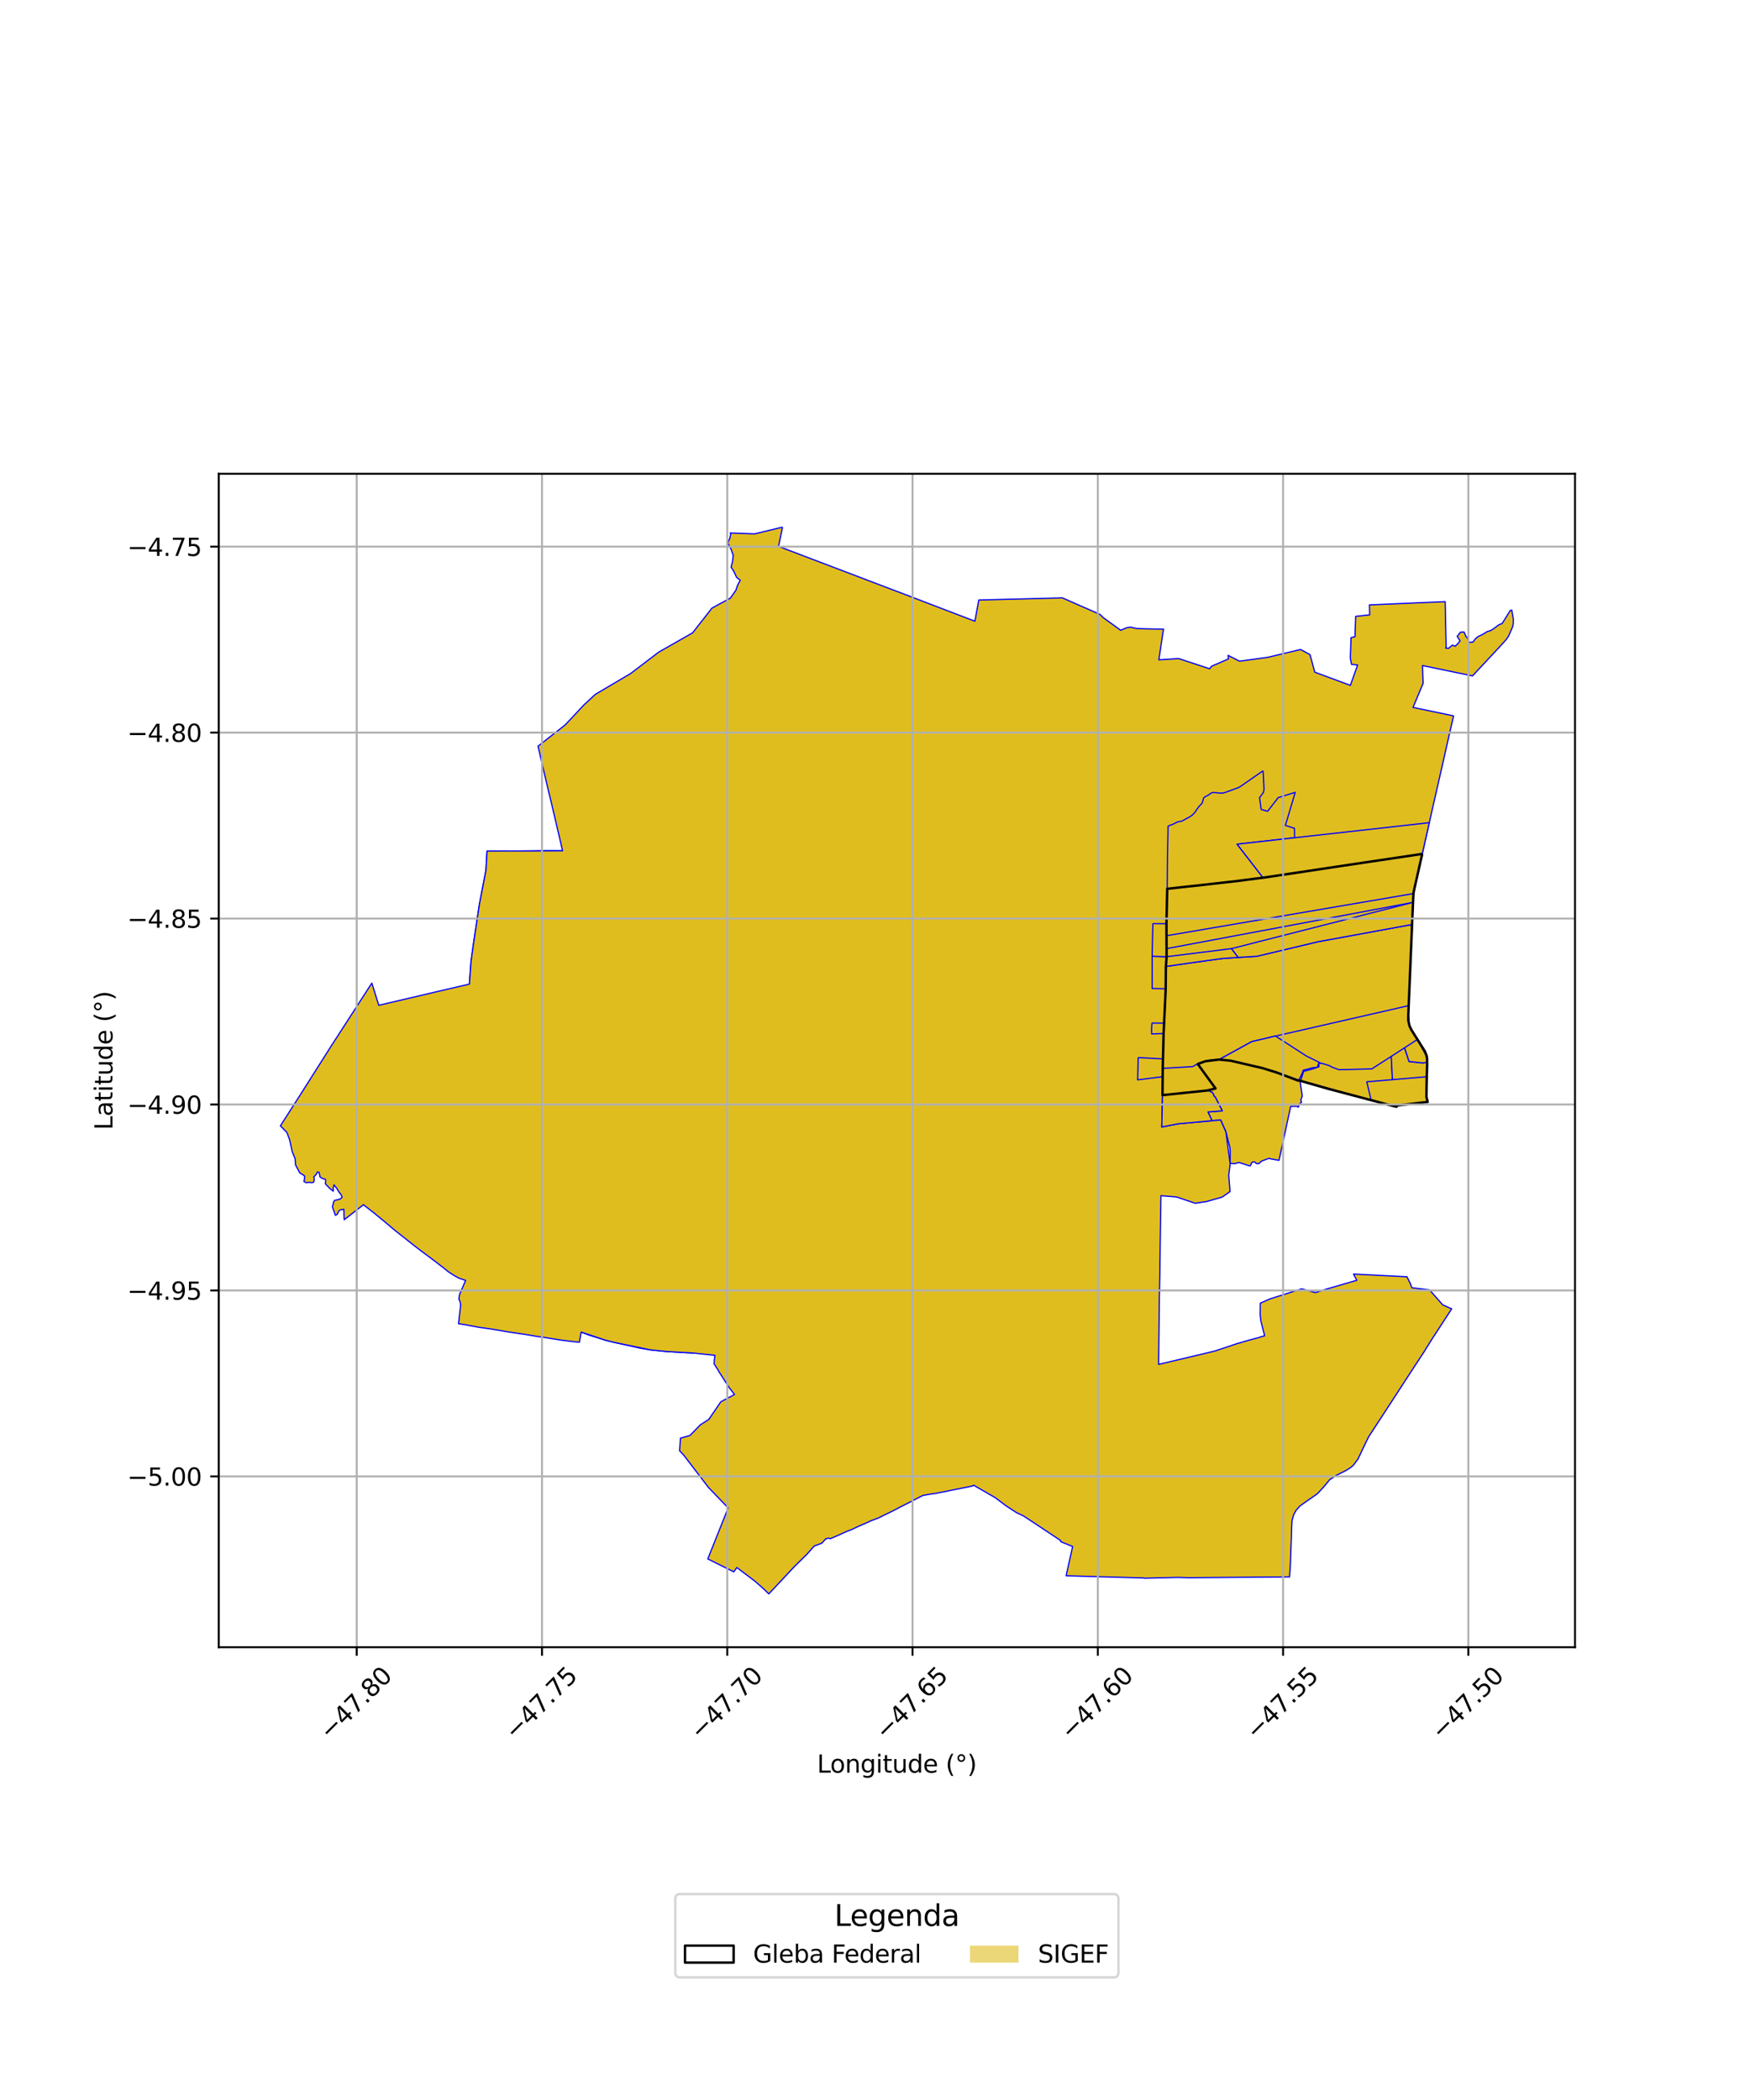 <?xml version="1.0" encoding="utf-8" standalone="no"?>
<!DOCTYPE svg PUBLIC "-//W3C//DTD SVG 1.1//EN"
  "http://www.w3.org/Graphics/SVG/1.1/DTD/svg11.dtd">
<svg xmlns:xlink="http://www.w3.org/1999/xlink" width="720pt" height="864pt" viewBox="0 0 720 864" xmlns="http://www.w3.org/2000/svg" version="1.1">
 <defs>
  <style type="text/css">*{stroke-linejoin: round; stroke-linecap: butt}</style>
 </defs>
 <g id="figure_1">
  <g id="patch_1">
   <path d="M 0 864 
L 720 864 
L 720 0 
L 0 0 
z
" style="fill: #ffffff"/>
  </g>
  <g id="axes_1">
   <g id="patch_2">
    <path d="M 90 677.713 
L 648 677.713 
L 648 194.927 
L 90 194.927 
z
" style="fill: #ffffff"/>
   </g>
   <g id="PatchCollection_1">
    <path d="M 579.587 413.74 
L 579.564 414.782 
L 579.482 417.255 
L 579.768 420.461 
L 579.892 421.781 
L 580.107 422.18 
L 580.615 423.119 
L 581.624 424.948 
L 582.674 426.83 
L 583.203 427.636 
L 564.421 439.776 
L 550.899 440.128 
L 547.899 438.987 
L 547.091 438.502 
L 543.988 437.507 
L 537.475 434.477 
L 524.789 426.276 
L 579.587 413.74 
" clip-path="url(#p5127fd3754)" style="fill: #e0bd1f; stroke: #0000ff; stroke-width: 0.5"/>
    <path d="M 474.032 406.914 
L 479.595 407.044 
L 479.019 420.968 
L 473.945 420.903 
L 474.032 406.914 
" clip-path="url(#p5127fd3754)" style="fill: #e0bd1f; stroke: #0000ff; stroke-width: 0.5"/>
    <path d="M 581.368 371.264 
L 520.246 386.835 
L 506.674 390.291 
L 479.972 393.618 
L 480.094 390.27 
L 581.368 371.264 
" clip-path="url(#p5127fd3754)" style="fill: #e0bd1f; stroke: #0000ff; stroke-width: 0.5"/>
    <path d="M 582.382 363.672 
L 581.557 367.641 
L 479.84 385.01 
L 479.837 380.041 
L 582.382 363.672 
" clip-path="url(#p5127fd3754)" style="fill: #e0bd1f; stroke: #0000ff; stroke-width: 0.5"/>
    <path d="M 501.573 435.933 
L 506.35 436.411 
L 519.46 439.46 
L 525.003 441.193 
L 526.02 441.545 
L 533.971 444.559 
L 534.879 444.65 
L 535.775 450.962 
L 535.179 452.649 
L 535.497 453.431 
L 534.771 454.13 
L 534.474 454.603 
L 534.199 455.531 
L 533.512 455.196 
L 531.521 455.196 
L 531.019 455.224 
L 526.222 477.402 
L 522.678 476.765 
L 522.095 476.57 
L 519.012 477.726 
L 517.977 478.738 
L 516.961 478.746 
L 516.224 478.102 
L 515.713 478.002 
L 514.942 478.375 
L 514.684 479.154 
L 514.382 479.615 
L 514.161 479.71 
L 510.602 478.547 
L 509.842 478.336 
L 509.519 478.325 
L 508 478.778 
L 506.104 478.66 
L 506.134 473.273 
L 506.015 472.067 
L 504.342 465.609 
L 502.211 460.814 
L 499.331 461.029 
L 499.119 461.048 
L 498.667 461.082 
L 497.004 457.503 
L 502.89 457.045 
L 500.379 452.133 
L 499.998 451.35 
L 499.459 450.97 
L 499.308 450.344 
L 498.657 449.356 
L 496.684 448.635 
L 478.276 450.53 
L 478.351 442.983 
L 478.391 439.548 
L 490.707 438.834 
L 492.118 438.031 
L 495.916 436.625 
L 497.839 436.147 
L 499.769 435.951 
L 501.573 435.933 
" clip-path="url(#p5127fd3754)" style="fill: #e0bd1f; stroke: #0000ff; stroke-width: 0.5"/>
    <path d="M 225.621 349.985 
L 231.453 350.042 
L 239.227 350.126 
L 242.226 350.151 
L 249.006 350.22 
L 255.106 350.282 
L 261.99 350.351 
L 268.633 350.48 
L 275.15 350.716 
L 281.62 350.826 
L 302.339 350.956 
L 311.422 351.085 
L 324.661 351.05 
L 330.547 351.025 
L 336.441 351.002 
L 342.295 350.989 
L 348.258 350.952 
L 354.171 350.964 
L 360.073 350.987 
L 366.019 351.007 
L 371.817 351.033 
L 378.417 351.158 
L 384.377 351.282 
L 384.556 351.265 
L 389.31 351.32 
L 394.381 351.384 
L 405.105 351.49 
L 407.478 351.511 
L 412.927 351.591 
L 414.412 351.626 
L 424.454 351.743 
L 434.582 351.915 
L 434.918 351.903 
L 437.183 351.944 
L 439.368 351.976 
L 439.648 352.05 
L 439.724 351.844 
L 446.796 351.951 
L 454.326 352.031 
L 461.689 352.171 
L 464.033 352.566 
L 464.149 352.687 
L 464.72 352.293 
L 468.074 352.38 
L 468.061 352.281 
L 480.326 352.499 
L 480.26 359.51 
L 480.227 365.674 
L 480.212 366.429 
L 479.837 380.041 
L 479.84 385.01 
L 480.094 390.27 
L 479.972 393.618 
L 479.676 397.627 
L 479.594 406.816 
L 479.595 407.044 
L 479.019 420.968 
L 478.395 435.655 
L 478.391 439.548 
L 478.351 442.983 
L 478.276 450.53 
L 478.264 451.653 
L 477.985 463.659 
L 477.971 464.034 
L 477.817 470.38 
L 477.816 470.544 
L 476.953 470.321 
L 476.793 468.359 
L 456.757 472.405 
L 456.188 478.172 
L 454.486 477.43 
L 452.614 477.44 
L 452.441 475.902 
L 450.977 476.462 
L 447.042 476.516 
L 442.503 477.514 
L 440.332 477.992 
L 441.079 479.982 
L 440.456 481.457 
L 436.232 483.47 
L 435.603 485.843 
L 434.84 488.646 
L 436.493 492.594 
L 433.262 492.524 
L 429.491 492.432 
L 424.661 492.318 
L 422.251 492.265 
L 415.824 492.133 
L 410.417 492.025 
L 401.581 505.536 
L 394.465 503.843 
L 387.983 502.555 
L 380.899 502.48 
L 379.47 500.571 
L 378.608 501.031 
L 377.445 501.084 
L 377.13 500.882 
L 376.521 499.592 
L 375.741 498.945 
L 373.972 498.054 
L 373.743 496.835 
L 366.388 496.859 
L 364.985 496.861 
L 364.941 486.002 
L 357.315 485.971 
L 356.864 477.848 
L 352.677 478.185 
L 341.815 478.699 
L 330.873 479.351 
L 319.834 480.146 
L 313.555 480.548 
L 309.319 480.9 
L 303.025 481.362 
L 298.766 481.627 
L 294.575 481.866 
L 287.623 482.357 
L 287.328 525.495 
L 287.321 526.841 
L 287.312 527.994 
L 287.241 535.558 
L 287.214 539.062 
L 286.63 539.074 
L 286.406 542.208 
L 286.147 544.996 
L 285.063 556.677 
L 284.965 556.669 
L 274.075 556.045 
L 267.381 555.345 
L 263.362 554.675 
L 252.662 552.28 
L 249.471 551.494 
L 249.262 551.443 
L 242.191 549.258 
L 239.132 548.049 
L 232.242 545.074 
L 228.195 543.32 
L 228.02 543.261 
L 222.339 540.23 
L 219.389 538.699 
L 212.871 534.848 
L 208.56 533.276 
L 205.621 531.151 
L 204.847 530.281 
L 202.176 527.368 
L 202.048 527.239 
L 202.008 527.049 
L 201.747 526.701 
L 201.67 526.621 
L 199.872 524.638 
L 197.991 522.357 
L 197.165 521.01 
L 195.714 518.619 
L 195.541 518.658 
L 194.654 516.999 
L 193.926 515.64 
L 194.016 515.501 
L 191.309 510.323 
L 190.623 508.503 
L 190.38 507.597 
L 189.572 505.628 
L 189.389 504.995 
L 188.946 503.245 
L 188.751 502.285 
L 188.082 499.143 
L 187.709 496.893 
L 187.59 495.986 
L 187.426 495.986 
L 187.421 495.854 
L 187.779 488.36 
L 187.914 485.013 
L 187.958 481.765 
L 188.133 478.438 
L 188.172 477.67 
L 188.665 471.006 
L 189.078 464.653 
L 189.51 457.13 
L 189.682 454.05 
L 189.687 453.987 
L 190.016 450.533 
L 189.955 450.069 
L 190.16 446.403 
L 190.411 443.443 
L 190.599 441.549 
L 190.471 441.524 
L 190.394 441.514 
L 191.034 436.576 
L 191.698 429.142 
L 192.057 423.776 
L 192.13 422.549 
L 192.453 417.61 
L 192.55 415.006 
L 192.962 409.154 
L 193.138 404.877 
L 193.31 402.433 
L 193.793 395.517 
L 194.756 388.695 
L 194.923 387.511 
L 195.774 381.848 
L 196.715 375.591 
L 197.25 372.034 
L 197.717 369.606 
L 199.201 361.887 
L 199.942 358.032 
L 200.39 350.126 
L 208.181 350.156 
L 212.836 350.173 
L 215.93 350.128 
L 223.695 350.013 
L 225.621 349.985 
" clip-path="url(#p5127fd3754)" style="fill: #e0bd1f; stroke: #0000ff; stroke-width: 0.5"/>
    <path d="M 321.959 216.872 
L 320.318 224.795 
L 374.545 245.418 
L 392.626 252.348 
L 401.1 255.575 
L 402.699 246.868 
L 437.092 245.981 
L 452.402 252.7 
L 453.02 253.211 
L 453.176 253.379 
L 453.909 254.106 
L 461.08 259.312 
L 463.695 258.209 
L 465.233 258.04 
L 467.73 258.587 
L 471.236 258.721 
L 474.85 258.785 
L 478.688 258.839 
L 476.781 271.464 
L 484.946 270.952 
L 497.705 275.149 
L 498.417 274.136 
L 505.416 271.093 
L 505.248 269.629 
L 509.972 272.026 
L 521.661 270.43 
L 535.101 267.22 
L 538.96 269.307 
L 540.144 273.582 
L 540.259 274.016 
L 540.917 276.542 
L 555.58 281.983 
L 558.559 273.597 
L 556.056 273.335 
L 555.614 271.034 
L 555.579 270.505 
L 555.86 262.352 
L 557.476 261.956 
L 557.764 253.596 
L 563.511 252.969 
L 563.42 248.885 
L 577.451 248.27 
L 594.593 247.538 
L 594.982 266.22 
L 594.773 266.621 
L 595.919 266.777 
L 597.587 265.392 
L 598.669 265.901 
L 599.885 264.72 
L 600.716 263.637 
L 599.524 261.808 
L 600.858 260.111 
L 602.334 259.999 
L 603.063 261.668 
L 603.869 262.774 
L 604.392 264.287 
L 606.015 264.194 
L 606.872 262.969 
L 607.942 261.999 
L 609.933 261.034 
L 611.874 259.866 
L 613.488 259.354 
L 615.04 258.286 
L 616.64 257.075 
L 617.896 256.561 
L 618.148 256.341 
L 621.389 251.133 
L 621.967 250.997 
L 622.372 253.202 
L 622.636 254.68 
L 622.585 256.713 
L 622.292 257.985 
L 620.732 261.584 
L 619.689 263.168 
L 616.742 266.391 
L 614.192 269.125 
L 611.454 272.06 
L 608.282 275.46 
L 605.842 278.094 
L 585.254 273.83 
L 585.503 281.161 
L 581.358 291.052 
L 598.038 294.529 
L 597.139 298.473 
L 596.085 303.083 
L 595.114 307.366 
L 594.116 311.746 
L 593.012 316.727 
L 592.92 317.006 
L 592.135 320.48 
L 590.912 325.877 
L 590.067 329.603 
L 589.329 332.831 
L 588.427 336.835 
L 587.58 340.579 
L 586.948 343.367 
L 585.864 348.164 
L 585.15 351.325 
L 574.132 352.967 
L 561.25 354.884 
L 549.519 356.64 
L 538.386 358.32 
L 520.515 360.99 
L 508.854 362.492 
L 494.813 364.08 
L 480.231 365.673 
L 479.909 380.22 
L 479.972 393.618 
L 479.676 397.627 
L 479.595 407.044 
L 478.739 425.296 
L 478.391 439.545 
L 478.355 443.271 
L 478.282 450.576 
L 478.071 459.855 
L 477.985 463.659 
L 484.722 462.371 
L 499.119 461.048 
L 499.331 461.029 
L 502.211 460.814 
L 504.364 465.692 
L 506.104 478.66 
L 506.091 478.865 
L 506.088 479.157 
L 505.544 483.505 
L 506.067 490.259 
L 502.803 492.538 
L 496.505 494.341 
L 491.751 495.06 
L 484.098 492.477 
L 477.65 491.954 
L 477.563 497.86 
L 477.478 502.403 
L 477.432 505.531 
L 477.341 512.137 
L 477.306 515.126 
L 477.2 523.304 
L 477.142 526.461 
L 477.138 526.632 
L 476.966 535.503 
L 476.689 561.353 
L 499.647 555.902 
L 508.802 552.856 
L 508.995 552.802 
L 512.851 551.676 
L 513.387 551.515 
L 518.449 550.146 
L 518.592 550.033 
L 520.312 549.591 
L 518.758 543.478 
L 518.459 540.972 
L 518.517 536.171 
L 522.565 534.383 
L 535.594 530.268 
L 541.202 531.832 
L 545.405 530.463 
L 558.232 526.748 
L 556.862 524.181 
L 578.856 525.299 
L 580.098 527.745 
L 580.884 529.818 
L 588.156 530.695 
L 593.607 536.884 
L 597.271 538.5 
L 593.767 543.884 
L 589.02 551.156 
L 585.859 556.237 
L 582.287 561.699 
L 579.294 566.29 
L 575.795 571.655 
L 573.199 575.661 
L 570.753 579.402 
L 567.101 585.013 
L 563.124 591.105 
L 561.79 593.804 
L 558.681 600.357 
L 556.826 602.825 
L 555.678 603.812 
L 553.739 605.034 
L 549.812 607.001 
L 547.065 608.783 
L 544.69 611.668 
L 542.005 614.58 
L 537.433 617.755 
L 534.848 619.604 
L 533.233 621.414 
L 532.233 623.256 
L 531.575 625.654 
L 531.426 628.357 
L 531.309 632.441 
L 531.252 634.254 
L 531.144 636.954 
L 531.076 638.92 
L 530.925 643.384 
L 530.554 648.783 
L 489.081 649.133 
L 484.677 648.999 
L 470.725 649.332 
L 470.5 649.229 
L 438.638 648.314 
L 441.307 636.277 
L 436.46 634.314 
L 436.346 633.805 
L 431.359 630.49 
L 426.716 627.405 
L 421.104 623.705 
L 418.178 622.323 
L 413.723 619.398 
L 409.426 616.161 
L 400.558 611.048 
L 400.021 611.409 
L 396.137 612.19 
L 385.159 614.399 
L 382.631 614.75 
L 379.712 615.275 
L 377.174 616.557 
L 373.862 618.292 
L 370.486 619.977 
L 367.438 621.583 
L 364.017 623.248 
L 361.248 624.612 
L 358.398 625.666 
L 355.99 626.786 
L 353.467 627.855 
L 350.344 629.33 
L 348.227 630.137 
L 344.718 631.738 
L 341.653 633.05 
L 340.864 632.843 
L 339.775 633.094 
L 338.125 634.93 
L 334.989 636.089 
L 331.974 639.477 
L 326.699 644.677 
L 316.317 655.768 
L 313.591 653.153 
L 310.342 650.352 
L 303.147 644.923 
L 301.913 646.707 
L 291.205 641.393 
L 299.591 620.395 
L 291.605 612.113 
L 291.295 611.742 
L 281.31 598.686 
L 279.603 596.88 
L 279.955 591.694 
L 283.877 590.592 
L 288.131 586.219 
L 291.602 584.015 
L 296.567 576.731 
L 301.985 573.838 
L 302.186 573.698 
L 300.257 571.247 
L 299.197 569.581 
L 298.425 568.468 
L 297.54 567.077 
L 296.739 565.794 
L 295.877 564.493 
L 295.303 563.448 
L 293.766 561.076 
L 293.901 560.481 
L 293.829 559.97 
L 294.159 557.616 
L 285.063 556.677 
L 274.075 556.045 
L 267.384 555.345 
L 252.662 552.28 
L 249.471 551.494 
L 249.213 551.427 
L 239.129 548.049 
L 238.346 552.243 
L 234.483 551.824 
L 231.06 551.387 
L 227.413 550.818 
L 224.277 550.304 
L 221.001 549.848 
L 216.807 549.138 
L 212.678 548.519 
L 208.556 547.903 
L 205.348 547.346 
L 201.935 546.772 
L 197.063 546.089 
L 193.342 545.403 
L 191.269 545.008 
L 188.644 544.601 
L 189.532 536.96 
L 189.288 535.442 
L 188.78 534.533 
L 189.057 532.609 
L 191.447 527.081 
L 191.554 526.804 
L 188.841 525.881 
L 187.015 524.892 
L 184.436 523.225 
L 182.544 521.691 
L 178.826 518.829 
L 175.8 516.56 
L 172.734 514.261 
L 169.214 511.543 
L 165.892 508.903 
L 162.37 506.119 
L 157.883 502.329 
L 154.278 499.376 
L 149.504 495.642 
L 149.313 495.841 
L 141.611 501.832 
L 141.517 499.897 
L 141.512 498.685 
L 141.452 497.523 
L 140.823 497.627 
L 139.823 497.855 
L 139.232 498.522 
L 138.8 499.558 
L 138.154 499.967 
L 137.953 499.967 
L 137.531 498.668 
L 136.992 497.265 
L 136.782 496.439 
L 137.002 495.567 
L 137.302 494.411 
L 137.631 493.878 
L 138.918 493.61 
L 139.652 493.355 
L 140.079 493.229 
L 140.779 492.501 
L 140.36 491.596 
L 139.597 490.616 
L 138.492 488.846 
L 137.407 487.497 
L 137.129 488.624 
L 137.114 490.102 
L 135.643 488.922 
L 134.424 487.644 
L 133.823 486.975 
L 134.019 486.055 
L 133.845 485.161 
L 132.901 484.976 
L 131.677 484.281 
L 131.503 483.424 
L 131.276 482.317 
L 130.599 482.186 
L 130.1 483.181 
L 129.115 484.195 
L 129.296 485.165 
L 129.09 486.337 
L 128.424 486.599 
L 126.997 486.465 
L 125.986 486.624 
L 125.034 486.065 
L 125.305 484.956 
L 125.346 483.892 
L 124.889 483.513 
L 124.661 483.362 
L 123.322 482.553 
L 121.608 479.296 
L 121.403 476.75 
L 120.204 473.738 
L 119.139 468.874 
L 118.052 465.944 
L 115.364 463.206 
L 123.967 449.78 
L 135.97 430.813 
L 136.076 430.651 
L 138.417 427.04 
L 152.984 404.475 
L 155.84 413.602 
L 165.209 411.411 
L 179.916 407.95 
L 193.138 404.877 
L 193.793 395.517 
L 194.923 387.511 
L 197.25 372.034 
L 199.942 358.032 
L 200.39 350.126 
L 217.638 350.112 
L 231.453 350.042 
L 229.906 343.347 
L 226.839 330.272 
L 225.289 323.885 
L 221.846 309.095 
L 221.342 307.01 
L 232.503 298.278 
L 240.637 289.606 
L 240.819 289.489 
L 244.902 285.696 
L 259.464 277.1 
L 271.062 268.272 
L 284.959 260.367 
L 292.92 250.197 
L 300.531 246.05 
L 302.806 242.763 
L 303.365 241.023 
L 303.96 239.824 
L 304.579 238.762 
L 303.041 237.518 
L 301.93 235.102 
L 300.789 233.306 
L 301.322 231.31 
L 301.691 228.576 
L 300.84 226.115 
L 299.902 224.222 
L 299.325 223.531 
L 300.271 221.489 
L 300.654 219.665 
L 300.446 219.29 
L 310.495 219.642 
L 321.959 216.872 
" clip-path="url(#p5127fd3754)" style="fill: #e0bd1f; stroke: #0000ff; stroke-width: 0.5"/>
    <path d="M 468.277 435.121 
L 472.585 435.339 
L 478.395 435.655 
L 478.391 439.548 
L 478.351 442.983 
L 468.059 444.291 
L 468.277 435.121 
" clip-path="url(#p5127fd3754)" style="fill: #e0bd1f; stroke: #0000ff; stroke-width: 0.5"/>
    <path d="M 585.15 351.325 
L 584.249 355.302 
L 583.436 358.905 
L 582.514 362.981 
L 581.717 366.516 
L 581.523 367.76 
L 581.335 371.878 
L 581.108 377.11 
L 580.973 380.261 
L 580.853 383.257 
L 580.686 387.195 
L 580.502 391.539 
L 580.327 395.752 
L 580.169 399.629 
L 580.016 403.339 
L 579.84 407.515 
L 579.663 411.598 
L 579.419 417.484 
L 579.394 419.75 
L 579.884 422.019 
L 580.641 423.666 
L 582.53 426.653 
L 586.255 432.563 
L 586.923 434.283 
L 587.126 435.342 
L 587.161 437.859 
L 587.043 442.166 
L 586.942 446.1 
L 586.869 451.29 
L 587.377 453.369 
L 574.698 454.828 
L 574.635 455.317 
L 573.973 455.246 
L 546.234 447.905 
L 534.858 444.638 
L 533.971 444.559 
L 526.02 441.545 
L 525.018 441.187 
L 519.46 439.462 
L 506.35 436.411 
L 501.573 435.933 
L 495.916 436.625 
L 492.789 437.762 
L 500.102 447.82 
L 496.664 448.667 
L 478.282 450.576 
L 478.355 443.271 
L 478.391 439.545 
L 478.739 425.296 
L 479.595 407.044 
L 479.676 397.627 
L 479.972 393.618 
L 479.909 380.22 
L 480.231 365.673 
L 494.813 364.08 
L 508.854 362.492 
L 520.515 360.99 
L 538.386 358.32 
L 549.519 356.64 
L 561.25 354.884 
L 574.132 352.967 
L 585.15 351.325 
" clip-path="url(#p5127fd3754)" style="fill: #e0bd1f; stroke: #0000ff; stroke-width: 0.5"/>
    <path d="M 580.209 380.501 
L 580.189 380.606 
L 580.964 380.638 
L 579.587 413.74 
L 524.789 426.276 
L 524.523 426.304 
L 514.978 428.574 
L 501.573 435.933 
L 499.769 435.951 
L 497.839 436.147 
L 495.916 436.625 
L 492.118 438.031 
L 490.707 438.834 
L 478.391 439.548 
L 478.395 435.655 
L 479.019 420.968 
L 479.595 407.044 
L 479.594 406.816 
L 479.676 397.627 
L 488.846 396.305 
L 496.472 395.24 
L 503.219 394.319 
L 509.451 393.915 
L 517.081 393.45 
L 542.317 387.446 
L 580.209 380.501 
" clip-path="url(#p5127fd3754)" style="fill: #e0bd1f; stroke: #0000ff; stroke-width: 0.5"/>
    <path d="M 506.674 390.291 
L 509.451 393.915 
L 503.219 394.319 
L 496.472 395.24 
L 488.846 396.305 
L 479.676 397.627 
L 479.972 393.618 
L 506.674 390.291 
" clip-path="url(#p5127fd3754)" style="fill: #e0bd1f; stroke: #0000ff; stroke-width: 0.5"/>
    <path d="M 581.557 367.641 
L 581.368 371.264 
L 480.094 390.27 
L 479.84 385.01 
L 581.557 367.641 
" clip-path="url(#p5127fd3754)" style="fill: #e0bd1f; stroke: #0000ff; stroke-width: 0.5"/>
    <path d="M 519.662 317.114 
L 520.051 324.607 
L 519.829 326.01 
L 518.202 328.217 
L 518.883 333.034 
L 521.532 333.781 
L 525.871 328.178 
L 532.897 325.985 
L 528.839 339.603 
L 532.572 340.78 
L 532.655 344.669 
L 508.985 347.332 
L 519.645 361.097 
L 508.854 362.492 
L 494.813 364.08 
L 480.231 365.673 
L 480.26 359.51 
L 480.326 352.499 
L 480.518 343.325 
L 480.564 339.928 
L 481.268 339.608 
L 482.734 339.062 
L 484.336 338.224 
L 484.611 338.126 
L 485.889 337.923 
L 486.457 337.734 
L 488.222 336.738 
L 489.375 336.16 
L 490.614 335.294 
L 491.746 334.049 
L 492.37 333.048 
L 493.373 331.727 
L 494.347 330.71 
L 494.729 330.09 
L 495.115 328.61 
L 495.359 328.164 
L 495.784 327.819 
L 497.217 327.085 
L 498.177 326.339 
L 498.768 326.114 
L 499.422 326.073 
L 502.573 326.339 
L 503.175 326.256 
L 503.901 326.107 
L 509.516 324.047 
L 510.217 323.67 
L 519.662 317.114 
" clip-path="url(#p5127fd3754)" style="fill: #e0bd1f; stroke: #0000ff; stroke-width: 0.5"/>
    <path d="M 524.789 426.276 
L 537.475 434.477 
L 543.131 437.255 
L 542.463 437.6 
L 542.012 439.072 
L 539.736 439.364 
L 537.974 439.876 
L 536.209 440.311 
L 535.664 441.796 
L 534.378 444.387 
L 525.003 441.193 
L 519.46 439.46 
L 506.35 436.411 
L 501.573 435.933 
L 514.978 428.574 
L 524.523 426.304 
L 524.789 426.276 
" clip-path="url(#p5127fd3754)" style="fill: #e0bd1f; stroke: #0000ff; stroke-width: 0.5"/>
    <path d="M 581.368 371.264 
L 581.207 376.221 
L 580.964 380.638 
L 580.189 380.606 
L 580.209 380.501 
L 542.317 387.446 
L 517.081 393.45 
L 509.451 393.915 
L 506.674 390.291 
L 520.246 386.835 
L 581.368 371.264 
" clip-path="url(#p5127fd3754)" style="fill: #e0bd1f; stroke: #0000ff; stroke-width: 0.5"/>
    <path d="M 588.051 338.476 
L 585.154 351.339 
L 519.645 361.097 
L 508.985 347.332 
L 532.655 344.669 
L 588.051 338.476 
" clip-path="url(#p5127fd3754)" style="fill: #e0bd1f; stroke: #0000ff; stroke-width: 0.5"/>
    <path d="M 474.048 393.436 
L 479.972 393.618 
L 479.676 397.627 
L 479.594 406.816 
L 474.033 406.708 
L 474.048 393.436 
" clip-path="url(#p5127fd3754)" style="fill: #e0bd1f; stroke: #0000ff; stroke-width: 0.5"/>
    <path d="M 474.308 380.011 
L 479.837 380.041 
L 479.84 385.01 
L 480.094 390.27 
L 479.972 393.618 
L 474.048 393.436 
L 474.308 380.217 
L 474.308 380.011 
" clip-path="url(#p5127fd3754)" style="fill: #e0bd1f; stroke: #0000ff; stroke-width: 0.5"/>
    <path d="M 572.394 434.634 
L 572.886 444.196 
L 562.332 445.089 
L 564.116 452.591 
L 555.05 450.144 
L 540.893 446.143 
L 534.879 444.65 
L 535.274 444.119 
L 535.893 442.167 
L 536.416 440.76 
L 540.075 439.814 
L 542.701 438.859 
L 542.524 437.632 
L 542.713 437.546 
L 543.988 437.507 
L 547.091 438.502 
L 547.899 438.987 
L 550.899 440.128 
L 564.421 439.776 
L 572.394 434.634 
" clip-path="url(#p5127fd3754)" style="fill: #e0bd1f; stroke: #0000ff; stroke-width: 0.5"/>
    <path d="M 577.889 431.092 
L 579.715 436.734 
L 585.281 437.33 
L 587.168 437.087 
L 587.043 442.999 
L 572.886 444.196 
L 572.394 434.634 
L 577.889 431.092 
" clip-path="url(#p5127fd3754)" style="fill: #e0bd1f; stroke: #0000ff; stroke-width: 0.5"/>
    <path d="M 583.203 427.636 
L 587.173 435.155 
L 587.193 435.928 
L 587.168 437.087 
L 585.281 437.33 
L 579.715 436.734 
L 577.889 431.092 
L 583.203 427.636 
" clip-path="url(#p5127fd3754)" style="fill: #e0bd1f; stroke: #0000ff; stroke-width: 0.5"/>
    <path d="M 473.945 420.903 
L 479.019 420.968 
L 478.74 425.214 
L 473.837 425.388 
L 473.799 423.575 
L 473.797 423.435 
L 473.945 420.903 
" clip-path="url(#p5127fd3754)" style="fill: #e0bd1f; stroke: #0000ff; stroke-width: 0.5"/>
    <path d="M 496.684 448.635 
L 498.657 449.356 
L 499.308 450.344 
L 499.459 450.97 
L 499.998 451.35 
L 500.379 452.133 
L 502.89 457.045 
L 497.004 457.503 
L 498.667 461.082 
L 484.722 462.371 
L 477.985 463.659 
L 478.264 451.653 
L 478.276 450.53 
L 496.684 448.635 
" clip-path="url(#p5127fd3754)" style="fill: #e0bd1f; stroke: #0000ff; stroke-width: 0.5"/>
   </g>
   <g id="PatchCollection_2">
    <path d="M 585.15 351.325 
L 584.249 355.302 
L 583.436 358.905 
L 582.514 362.981 
L 581.717 366.516 
L 581.523 367.76 
L 581.335 371.878 
L 581.108 377.11 
L 580.973 380.261 
L 580.853 383.257 
L 580.686 387.195 
L 580.502 391.539 
L 580.327 395.752 
L 580.169 399.629 
L 580.016 403.339 
L 579.84 407.515 
L 579.663 411.598 
L 579.419 417.484 
L 579.394 419.75 
L 579.884 422.019 
L 580.641 423.666 
L 582.53 426.653 
L 586.255 432.563 
L 586.923 434.283 
L 587.126 435.342 
L 587.161 437.859 
L 587.043 442.166 
L 586.942 446.1 
L 586.869 451.29 
L 587.377 453.369 
L 574.698 454.828 
L 574.635 455.317 
L 573.973 455.246 
L 546.234 447.905 
L 534.858 444.638 
L 533.971 444.559 
L 526.02 441.545 
L 525.018 441.187 
L 519.46 439.462 
L 506.35 436.411 
L 501.573 435.933 
L 495.916 436.625 
L 492.789 437.762 
L 500.102 447.82 
L 496.664 448.667 
L 478.282 450.576 
L 478.355 443.271 
L 478.391 439.545 
L 478.739 425.296 
L 479.595 407.044 
L 479.676 397.627 
L 479.972 393.618 
L 479.909 380.22 
L 480.231 365.673 
L 494.813 364.08 
L 508.854 362.492 
L 520.515 360.99 
L 538.386 358.32 
L 549.519 356.64 
L 561.25 354.884 
L 574.132 352.967 
L 585.15 351.325 
" clip-path="url(#p5127fd3754)" style="fill: none; stroke: #000000"/>
   </g>
   <g id="matplotlib.axis_1">
    <g id="xtick_1">
     <g id="line2d_1">
      <path d="M 146.763 677.713 
L 146.763 194.927 
" clip-path="url(#p5127fd3754)" style="fill: none; stroke: #b0b0b0; stroke-width: 0.8; stroke-linecap: square"/>
     </g>
     <g id="line2d_2">
      <defs>
       <path id="mcc20920ca2" d="M 0 0 
L 0 3.5 
" style="stroke: #000000; stroke-width: 0.8"/>
      </defs>
      <g>
       <use xlink:href="#mcc20920ca2" x="146.763" y="677.713" style="stroke: #000000; stroke-width: 0.8"/>
      </g>
     </g>
     <g id="text_1">
      <!-- −47.80 -->
      <g transform="translate(135.63 716.254) rotate(-45) scale(0.1 -0.1)">
       <defs>
        <path id="DejaVuSans-2212" d="M 678 2272 
L 4684 2272 
L 4684 1741 
L 678 1741 
L 678 2272 
z
" transform="scale(0.016)"/>
        <path id="DejaVuSans-34" d="M 2419 4116 
L 825 1625 
L 2419 1625 
L 2419 4116 
z
M 2253 4666 
L 3047 4666 
L 3047 1625 
L 3713 1625 
L 3713 1100 
L 3047 1100 
L 3047 0 
L 2419 0 
L 2419 1100 
L 313 1100 
L 313 1709 
L 2253 4666 
z
" transform="scale(0.016)"/>
        <path id="DejaVuSans-37" d="M 525 4666 
L 3525 4666 
L 3525 4397 
L 1831 0 
L 1172 0 
L 2766 4134 
L 525 4134 
L 525 4666 
z
" transform="scale(0.016)"/>
        <path id="DejaVuSans-2e" d="M 684 794 
L 1344 794 
L 1344 0 
L 684 0 
L 684 794 
z
" transform="scale(0.016)"/>
        <path id="DejaVuSans-38" d="M 2034 2216 
Q 1584 2216 1326 1975 
Q 1069 1734 1069 1313 
Q 1069 891 1326 650 
Q 1584 409 2034 409 
Q 2484 409 2743 651 
Q 3003 894 3003 1313 
Q 3003 1734 2745 1975 
Q 2488 2216 2034 2216 
z
M 1403 2484 
Q 997 2584 770 2862 
Q 544 3141 544 3541 
Q 544 4100 942 4425 
Q 1341 4750 2034 4750 
Q 2731 4750 3128 4425 
Q 3525 4100 3525 3541 
Q 3525 3141 3298 2862 
Q 3072 2584 2669 2484 
Q 3125 2378 3379 2068 
Q 3634 1759 3634 1313 
Q 3634 634 3220 271 
Q 2806 -91 2034 -91 
Q 1263 -91 848 271 
Q 434 634 434 1313 
Q 434 1759 690 2068 
Q 947 2378 1403 2484 
z
M 1172 3481 
Q 1172 3119 1398 2916 
Q 1625 2713 2034 2713 
Q 2441 2713 2670 2916 
Q 2900 3119 2900 3481 
Q 2900 3844 2670 4047 
Q 2441 4250 2034 4250 
Q 1625 4250 1398 4047 
Q 1172 3844 1172 3481 
z
" transform="scale(0.016)"/>
        <path id="DejaVuSans-30" d="M 2034 4250 
Q 1547 4250 1301 3770 
Q 1056 3291 1056 2328 
Q 1056 1369 1301 889 
Q 1547 409 2034 409 
Q 2525 409 2770 889 
Q 3016 1369 3016 2328 
Q 3016 3291 2770 3770 
Q 2525 4250 2034 4250 
z
M 2034 4750 
Q 2819 4750 3233 4129 
Q 3647 3509 3647 2328 
Q 3647 1150 3233 529 
Q 2819 -91 2034 -91 
Q 1250 -91 836 529 
Q 422 1150 422 2328 
Q 422 3509 836 4129 
Q 1250 4750 2034 4750 
z
" transform="scale(0.016)"/>
       </defs>
       <use xlink:href="#DejaVuSans-2212"/>
       <use xlink:href="#DejaVuSans-34" transform="translate(83.789 0)"/>
       <use xlink:href="#DejaVuSans-37" transform="translate(147.412 0)"/>
       <use xlink:href="#DejaVuSans-2e" transform="translate(211.035 0)"/>
       <use xlink:href="#DejaVuSans-38" transform="translate(242.822 0)"/>
       <use xlink:href="#DejaVuSans-30" transform="translate(306.445 0)"/>
      </g>
     </g>
    </g>
    <g id="xtick_2">
     <g id="line2d_3">
      <path d="M 222.991 677.713 
L 222.991 194.927 
" clip-path="url(#p5127fd3754)" style="fill: none; stroke: #b0b0b0; stroke-width: 0.8; stroke-linecap: square"/>
     </g>
     <g id="line2d_4">
      <g>
       <use xlink:href="#mcc20920ca2" x="222.991" y="677.713" style="stroke: #000000; stroke-width: 0.8"/>
      </g>
     </g>
     <g id="text_2">
      <!-- −47.75 -->
      <g transform="translate(211.858 716.254) rotate(-45) scale(0.1 -0.1)">
       <defs>
        <path id="DejaVuSans-35" d="M 691 4666 
L 3169 4666 
L 3169 4134 
L 1269 4134 
L 1269 2991 
Q 1406 3038 1543 3061 
Q 1681 3084 1819 3084 
Q 2600 3084 3056 2656 
Q 3513 2228 3513 1497 
Q 3513 744 3044 326 
Q 2575 -91 1722 -91 
Q 1428 -91 1123 -41 
Q 819 9 494 109 
L 494 744 
Q 775 591 1075 516 
Q 1375 441 1709 441 
Q 2250 441 2565 725 
Q 2881 1009 2881 1497 
Q 2881 1984 2565 2268 
Q 2250 2553 1709 2553 
Q 1456 2553 1204 2497 
Q 953 2441 691 2322 
L 691 4666 
z
" transform="scale(0.016)"/>
       </defs>
       <use xlink:href="#DejaVuSans-2212"/>
       <use xlink:href="#DejaVuSans-34" transform="translate(83.789 0)"/>
       <use xlink:href="#DejaVuSans-37" transform="translate(147.412 0)"/>
       <use xlink:href="#DejaVuSans-2e" transform="translate(211.035 0)"/>
       <use xlink:href="#DejaVuSans-37" transform="translate(242.822 0)"/>
       <use xlink:href="#DejaVuSans-35" transform="translate(306.445 0)"/>
      </g>
     </g>
    </g>
    <g id="xtick_3">
     <g id="line2d_5">
      <path d="M 299.219 677.713 
L 299.219 194.927 
" clip-path="url(#p5127fd3754)" style="fill: none; stroke: #b0b0b0; stroke-width: 0.8; stroke-linecap: square"/>
     </g>
     <g id="line2d_6">
      <g>
       <use xlink:href="#mcc20920ca2" x="299.219" y="677.713" style="stroke: #000000; stroke-width: 0.8"/>
      </g>
     </g>
     <g id="text_3">
      <!-- −47.70 -->
      <g transform="translate(288.086 716.254) rotate(-45) scale(0.1 -0.1)">
       <use xlink:href="#DejaVuSans-2212"/>
       <use xlink:href="#DejaVuSans-34" transform="translate(83.789 0)"/>
       <use xlink:href="#DejaVuSans-37" transform="translate(147.412 0)"/>
       <use xlink:href="#DejaVuSans-2e" transform="translate(211.035 0)"/>
       <use xlink:href="#DejaVuSans-37" transform="translate(242.822 0)"/>
       <use xlink:href="#DejaVuSans-30" transform="translate(306.445 0)"/>
      </g>
     </g>
    </g>
    <g id="xtick_4">
     <g id="line2d_7">
      <path d="M 375.446 677.713 
L 375.446 194.927 
" clip-path="url(#p5127fd3754)" style="fill: none; stroke: #b0b0b0; stroke-width: 0.8; stroke-linecap: square"/>
     </g>
     <g id="line2d_8">
      <g>
       <use xlink:href="#mcc20920ca2" x="375.446" y="677.713" style="stroke: #000000; stroke-width: 0.8"/>
      </g>
     </g>
     <g id="text_4">
      <!-- −47.65 -->
      <g transform="translate(364.313 716.254) rotate(-45) scale(0.1 -0.1)">
       <defs>
        <path id="DejaVuSans-36" d="M 2113 2584 
Q 1688 2584 1439 2293 
Q 1191 2003 1191 1497 
Q 1191 994 1439 701 
Q 1688 409 2113 409 
Q 2538 409 2786 701 
Q 3034 994 3034 1497 
Q 3034 2003 2786 2293 
Q 2538 2584 2113 2584 
z
M 3366 4563 
L 3366 3988 
Q 3128 4100 2886 4159 
Q 2644 4219 2406 4219 
Q 1781 4219 1451 3797 
Q 1122 3375 1075 2522 
Q 1259 2794 1537 2939 
Q 1816 3084 2150 3084 
Q 2853 3084 3261 2657 
Q 3669 2231 3669 1497 
Q 3669 778 3244 343 
Q 2819 -91 2113 -91 
Q 1303 -91 875 529 
Q 447 1150 447 2328 
Q 447 3434 972 4092 
Q 1497 4750 2381 4750 
Q 2619 4750 2861 4703 
Q 3103 4656 3366 4563 
z
" transform="scale(0.016)"/>
       </defs>
       <use xlink:href="#DejaVuSans-2212"/>
       <use xlink:href="#DejaVuSans-34" transform="translate(83.789 0)"/>
       <use xlink:href="#DejaVuSans-37" transform="translate(147.412 0)"/>
       <use xlink:href="#DejaVuSans-2e" transform="translate(211.035 0)"/>
       <use xlink:href="#DejaVuSans-36" transform="translate(242.822 0)"/>
       <use xlink:href="#DejaVuSans-35" transform="translate(306.445 0)"/>
      </g>
     </g>
    </g>
    <g id="xtick_5">
     <g id="line2d_9">
      <path d="M 451.674 677.713 
L 451.674 194.927 
" clip-path="url(#p5127fd3754)" style="fill: none; stroke: #b0b0b0; stroke-width: 0.8; stroke-linecap: square"/>
     </g>
     <g id="line2d_10">
      <g>
       <use xlink:href="#mcc20920ca2" x="451.674" y="677.713" style="stroke: #000000; stroke-width: 0.8"/>
      </g>
     </g>
     <g id="text_5">
      <!-- −47.60 -->
      <g transform="translate(440.541 716.254) rotate(-45) scale(0.1 -0.1)">
       <use xlink:href="#DejaVuSans-2212"/>
       <use xlink:href="#DejaVuSans-34" transform="translate(83.789 0)"/>
       <use xlink:href="#DejaVuSans-37" transform="translate(147.412 0)"/>
       <use xlink:href="#DejaVuSans-2e" transform="translate(211.035 0)"/>
       <use xlink:href="#DejaVuSans-36" transform="translate(242.822 0)"/>
       <use xlink:href="#DejaVuSans-30" transform="translate(306.445 0)"/>
      </g>
     </g>
    </g>
    <g id="xtick_6">
     <g id="line2d_11">
      <path d="M 527.901 677.713 
L 527.901 194.927 
" clip-path="url(#p5127fd3754)" style="fill: none; stroke: #b0b0b0; stroke-width: 0.8; stroke-linecap: square"/>
     </g>
     <g id="line2d_12">
      <g>
       <use xlink:href="#mcc20920ca2" x="527.901" y="677.713" style="stroke: #000000; stroke-width: 0.8"/>
      </g>
     </g>
     <g id="text_6">
      <!-- −47.55 -->
      <g transform="translate(516.768 716.254) rotate(-45) scale(0.1 -0.1)">
       <use xlink:href="#DejaVuSans-2212"/>
       <use xlink:href="#DejaVuSans-34" transform="translate(83.789 0)"/>
       <use xlink:href="#DejaVuSans-37" transform="translate(147.412 0)"/>
       <use xlink:href="#DejaVuSans-2e" transform="translate(211.035 0)"/>
       <use xlink:href="#DejaVuSans-35" transform="translate(242.822 0)"/>
       <use xlink:href="#DejaVuSans-35" transform="translate(306.445 0)"/>
      </g>
     </g>
    </g>
    <g id="xtick_7">
     <g id="line2d_13">
      <path d="M 604.129 677.713 
L 604.129 194.927 
" clip-path="url(#p5127fd3754)" style="fill: none; stroke: #b0b0b0; stroke-width: 0.8; stroke-linecap: square"/>
     </g>
     <g id="line2d_14">
      <g>
       <use xlink:href="#mcc20920ca2" x="604.129" y="677.713" style="stroke: #000000; stroke-width: 0.8"/>
      </g>
     </g>
     <g id="text_7">
      <!-- −47.50 -->
      <g transform="translate(592.996 716.254) rotate(-45) scale(0.1 -0.1)">
       <use xlink:href="#DejaVuSans-2212"/>
       <use xlink:href="#DejaVuSans-34" transform="translate(83.789 0)"/>
       <use xlink:href="#DejaVuSans-37" transform="translate(147.412 0)"/>
       <use xlink:href="#DejaVuSans-2e" transform="translate(211.035 0)"/>
       <use xlink:href="#DejaVuSans-35" transform="translate(242.822 0)"/>
       <use xlink:href="#DejaVuSans-30" transform="translate(306.445 0)"/>
      </g>
     </g>
    </g>
    <g id="text_8">
     <!-- Longitude (°) -->
     <g transform="translate(336.14 729.323) scale(0.1 -0.1)">
      <defs>
       <path id="DejaVuSans-4c" d="M 628 4666 
L 1259 4666 
L 1259 531 
L 3531 531 
L 3531 0 
L 628 0 
L 628 4666 
z
" transform="scale(0.016)"/>
       <path id="DejaVuSans-6f" d="M 1959 3097 
Q 1497 3097 1228 2736 
Q 959 2375 959 1747 
Q 959 1119 1226 758 
Q 1494 397 1959 397 
Q 2419 397 2687 759 
Q 2956 1122 2956 1747 
Q 2956 2369 2687 2733 
Q 2419 3097 1959 3097 
z
M 1959 3584 
Q 2709 3584 3137 3096 
Q 3566 2609 3566 1747 
Q 3566 888 3137 398 
Q 2709 -91 1959 -91 
Q 1206 -91 779 398 
Q 353 888 353 1747 
Q 353 2609 779 3096 
Q 1206 3584 1959 3584 
z
" transform="scale(0.016)"/>
       <path id="DejaVuSans-6e" d="M 3513 2113 
L 3513 0 
L 2938 0 
L 2938 2094 
Q 2938 2591 2744 2837 
Q 2550 3084 2163 3084 
Q 1697 3084 1428 2787 
Q 1159 2491 1159 1978 
L 1159 0 
L 581 0 
L 581 3500 
L 1159 3500 
L 1159 2956 
Q 1366 3272 1645 3428 
Q 1925 3584 2291 3584 
Q 2894 3584 3203 3211 
Q 3513 2838 3513 2113 
z
" transform="scale(0.016)"/>
       <path id="DejaVuSans-67" d="M 2906 1791 
Q 2906 2416 2648 2759 
Q 2391 3103 1925 3103 
Q 1463 3103 1205 2759 
Q 947 2416 947 1791 
Q 947 1169 1205 825 
Q 1463 481 1925 481 
Q 2391 481 2648 825 
Q 2906 1169 2906 1791 
z
M 3481 434 
Q 3481 -459 3084 -895 
Q 2688 -1331 1869 -1331 
Q 1566 -1331 1297 -1286 
Q 1028 -1241 775 -1147 
L 775 -588 
Q 1028 -725 1275 -790 
Q 1522 -856 1778 -856 
Q 2344 -856 2625 -561 
Q 2906 -266 2906 331 
L 2906 616 
Q 2728 306 2450 153 
Q 2172 0 1784 0 
Q 1141 0 747 490 
Q 353 981 353 1791 
Q 353 2603 747 3093 
Q 1141 3584 1784 3584 
Q 2172 3584 2450 3431 
Q 2728 3278 2906 2969 
L 2906 3500 
L 3481 3500 
L 3481 434 
z
" transform="scale(0.016)"/>
       <path id="DejaVuSans-69" d="M 603 3500 
L 1178 3500 
L 1178 0 
L 603 0 
L 603 3500 
z
M 603 4863 
L 1178 4863 
L 1178 4134 
L 603 4134 
L 603 4863 
z
" transform="scale(0.016)"/>
       <path id="DejaVuSans-74" d="M 1172 4494 
L 1172 3500 
L 2356 3500 
L 2356 3053 
L 1172 3053 
L 1172 1153 
Q 1172 725 1289 603 
Q 1406 481 1766 481 
L 2356 481 
L 2356 0 
L 1766 0 
Q 1100 0 847 248 
Q 594 497 594 1153 
L 594 3053 
L 172 3053 
L 172 3500 
L 594 3500 
L 594 4494 
L 1172 4494 
z
" transform="scale(0.016)"/>
       <path id="DejaVuSans-75" d="M 544 1381 
L 544 3500 
L 1119 3500 
L 1119 1403 
Q 1119 906 1312 657 
Q 1506 409 1894 409 
Q 2359 409 2629 706 
Q 2900 1003 2900 1516 
L 2900 3500 
L 3475 3500 
L 3475 0 
L 2900 0 
L 2900 538 
Q 2691 219 2414 64 
Q 2138 -91 1772 -91 
Q 1169 -91 856 284 
Q 544 659 544 1381 
z
M 1991 3584 
L 1991 3584 
z
" transform="scale(0.016)"/>
       <path id="DejaVuSans-64" d="M 2906 2969 
L 2906 4863 
L 3481 4863 
L 3481 0 
L 2906 0 
L 2906 525 
Q 2725 213 2448 61 
Q 2172 -91 1784 -91 
Q 1150 -91 751 415 
Q 353 922 353 1747 
Q 353 2572 751 3078 
Q 1150 3584 1784 3584 
Q 2172 3584 2448 3432 
Q 2725 3281 2906 2969 
z
M 947 1747 
Q 947 1113 1208 752 
Q 1469 391 1925 391 
Q 2381 391 2643 752 
Q 2906 1113 2906 1747 
Q 2906 2381 2643 2742 
Q 2381 3103 1925 3103 
Q 1469 3103 1208 2742 
Q 947 2381 947 1747 
z
" transform="scale(0.016)"/>
       <path id="DejaVuSans-65" d="M 3597 1894 
L 3597 1613 
L 953 1613 
Q 991 1019 1311 708 
Q 1631 397 2203 397 
Q 2534 397 2845 478 
Q 3156 559 3463 722 
L 3463 178 
Q 3153 47 2828 -22 
Q 2503 -91 2169 -91 
Q 1331 -91 842 396 
Q 353 884 353 1716 
Q 353 2575 817 3079 
Q 1281 3584 2069 3584 
Q 2775 3584 3186 3129 
Q 3597 2675 3597 1894 
z
M 3022 2063 
Q 3016 2534 2758 2815 
Q 2500 3097 2075 3097 
Q 1594 3097 1305 2825 
Q 1016 2553 972 2059 
L 3022 2063 
z
" transform="scale(0.016)"/>
       <path id="DejaVuSans-20" transform="scale(0.016)"/>
       <path id="DejaVuSans-28" d="M 1984 4856 
Q 1566 4138 1362 3434 
Q 1159 2731 1159 2009 
Q 1159 1288 1364 580 
Q 1569 -128 1984 -844 
L 1484 -844 
Q 1016 -109 783 600 
Q 550 1309 550 2009 
Q 550 2706 781 3412 
Q 1013 4119 1484 4856 
L 1984 4856 
z
" transform="scale(0.016)"/>
       <path id="DejaVuSans-b0" d="M 1600 4347 
Q 1350 4347 1178 4173 
Q 1006 4000 1006 3750 
Q 1006 3503 1178 3333 
Q 1350 3163 1600 3163 
Q 1850 3163 2022 3333 
Q 2194 3503 2194 3750 
Q 2194 3997 2020 4172 
Q 1847 4347 1600 4347 
z
M 1600 4750 
Q 1800 4750 1984 4673 
Q 2169 4597 2303 4453 
Q 2447 4313 2519 4134 
Q 2591 3956 2591 3750 
Q 2591 3338 2302 3052 
Q 2013 2766 1594 2766 
Q 1172 2766 890 3047 
Q 609 3328 609 3750 
Q 609 4169 896 4459 
Q 1184 4750 1600 4750 
z
" transform="scale(0.016)"/>
       <path id="DejaVuSans-29" d="M 513 4856 
L 1013 4856 
Q 1481 4119 1714 3412 
Q 1947 2706 1947 2009 
Q 1947 1309 1714 600 
Q 1481 -109 1013 -844 
L 513 -844 
Q 928 -128 1133 580 
Q 1338 1288 1338 2009 
Q 1338 2731 1133 3434 
Q 928 4138 513 4856 
z
" transform="scale(0.016)"/>
      </defs>
      <use xlink:href="#DejaVuSans-4c"/>
      <use xlink:href="#DejaVuSans-6f" transform="translate(53.963 0)"/>
      <use xlink:href="#DejaVuSans-6e" transform="translate(115.145 0)"/>
      <use xlink:href="#DejaVuSans-67" transform="translate(178.523 0)"/>
      <use xlink:href="#DejaVuSans-69" transform="translate(242 0)"/>
      <use xlink:href="#DejaVuSans-74" transform="translate(269.783 0)"/>
      <use xlink:href="#DejaVuSans-75" transform="translate(308.992 0)"/>
      <use xlink:href="#DejaVuSans-64" transform="translate(372.371 0)"/>
      <use xlink:href="#DejaVuSans-65" transform="translate(435.848 0)"/>
      <use xlink:href="#DejaVuSans-20" transform="translate(497.371 0)"/>
      <use xlink:href="#DejaVuSans-28" transform="translate(529.158 0)"/>
      <use xlink:href="#DejaVuSans-b0" transform="translate(568.172 0)"/>
      <use xlink:href="#DejaVuSans-29" transform="translate(618.172 0)"/>
     </g>
    </g>
   </g>
   <g id="matplotlib.axis_2">
    <g id="ytick_1">
     <g id="line2d_15">
      <path d="M 90 607.434 
L 648 607.434 
" clip-path="url(#p5127fd3754)" style="fill: none; stroke: #b0b0b0; stroke-width: 0.8; stroke-linecap: square"/>
     </g>
     <g id="line2d_16">
      <defs>
       <path id="m8728811a3f" d="M 0 0 
L -3.5 0 
" style="stroke: #000000; stroke-width: 0.8"/>
      </defs>
      <g>
       <use xlink:href="#m8728811a3f" x="90" y="607.434" style="stroke: #000000; stroke-width: 0.8"/>
      </g>
     </g>
     <g id="text_9">
      <!-- −5.00 -->
      <g transform="translate(52.355 611.233) scale(0.1 -0.1)">
       <use xlink:href="#DejaVuSans-2212"/>
       <use xlink:href="#DejaVuSans-35" transform="translate(83.789 0)"/>
       <use xlink:href="#DejaVuSans-2e" transform="translate(147.412 0)"/>
       <use xlink:href="#DejaVuSans-30" transform="translate(179.199 0)"/>
       <use xlink:href="#DejaVuSans-30" transform="translate(242.822 0)"/>
      </g>
     </g>
    </g>
    <g id="ytick_2">
     <g id="line2d_17">
      <path d="M 90 530.93 
L 648 530.93 
" clip-path="url(#p5127fd3754)" style="fill: none; stroke: #b0b0b0; stroke-width: 0.8; stroke-linecap: square"/>
     </g>
     <g id="line2d_18">
      <g>
       <use xlink:href="#m8728811a3f" x="90" y="530.93" style="stroke: #000000; stroke-width: 0.8"/>
      </g>
     </g>
     <g id="text_10">
      <!-- −4.95 -->
      <g transform="translate(52.355 534.729) scale(0.1 -0.1)">
       <defs>
        <path id="DejaVuSans-39" d="M 703 97 
L 703 672 
Q 941 559 1184 500 
Q 1428 441 1663 441 
Q 2288 441 2617 861 
Q 2947 1281 2994 2138 
Q 2813 1869 2534 1725 
Q 2256 1581 1919 1581 
Q 1219 1581 811 2004 
Q 403 2428 403 3163 
Q 403 3881 828 4315 
Q 1253 4750 1959 4750 
Q 2769 4750 3195 4129 
Q 3622 3509 3622 2328 
Q 3622 1225 3098 567 
Q 2575 -91 1691 -91 
Q 1453 -91 1209 -44 
Q 966 3 703 97 
z
M 1959 2075 
Q 2384 2075 2632 2365 
Q 2881 2656 2881 3163 
Q 2881 3666 2632 3958 
Q 2384 4250 1959 4250 
Q 1534 4250 1286 3958 
Q 1038 3666 1038 3163 
Q 1038 2656 1286 2365 
Q 1534 2075 1959 2075 
z
" transform="scale(0.016)"/>
       </defs>
       <use xlink:href="#DejaVuSans-2212"/>
       <use xlink:href="#DejaVuSans-34" transform="translate(83.789 0)"/>
       <use xlink:href="#DejaVuSans-2e" transform="translate(147.412 0)"/>
       <use xlink:href="#DejaVuSans-39" transform="translate(179.199 0)"/>
       <use xlink:href="#DejaVuSans-35" transform="translate(242.822 0)"/>
      </g>
     </g>
    </g>
    <g id="ytick_3">
     <g id="line2d_19">
      <path d="M 90 454.427 
L 648 454.427 
" clip-path="url(#p5127fd3754)" style="fill: none; stroke: #b0b0b0; stroke-width: 0.8; stroke-linecap: square"/>
     </g>
     <g id="line2d_20">
      <g>
       <use xlink:href="#m8728811a3f" x="90" y="454.427" style="stroke: #000000; stroke-width: 0.8"/>
      </g>
     </g>
     <g id="text_11">
      <!-- −4.90 -->
      <g transform="translate(52.355 458.226) scale(0.1 -0.1)">
       <use xlink:href="#DejaVuSans-2212"/>
       <use xlink:href="#DejaVuSans-34" transform="translate(83.789 0)"/>
       <use xlink:href="#DejaVuSans-2e" transform="translate(147.412 0)"/>
       <use xlink:href="#DejaVuSans-39" transform="translate(179.199 0)"/>
       <use xlink:href="#DejaVuSans-30" transform="translate(242.822 0)"/>
      </g>
     </g>
    </g>
    <g id="ytick_4">
     <g id="line2d_21">
      <path d="M 90 377.923 
L 648 377.923 
" clip-path="url(#p5127fd3754)" style="fill: none; stroke: #b0b0b0; stroke-width: 0.8; stroke-linecap: square"/>
     </g>
     <g id="line2d_22">
      <g>
       <use xlink:href="#m8728811a3f" x="90" y="377.923" style="stroke: #000000; stroke-width: 0.8"/>
      </g>
     </g>
     <g id="text_12">
      <!-- −4.85 -->
      <g transform="translate(52.355 381.722) scale(0.1 -0.1)">
       <use xlink:href="#DejaVuSans-2212"/>
       <use xlink:href="#DejaVuSans-34" transform="translate(83.789 0)"/>
       <use xlink:href="#DejaVuSans-2e" transform="translate(147.412 0)"/>
       <use xlink:href="#DejaVuSans-38" transform="translate(179.199 0)"/>
       <use xlink:href="#DejaVuSans-35" transform="translate(242.822 0)"/>
      </g>
     </g>
    </g>
    <g id="ytick_5">
     <g id="line2d_23">
      <path d="M 90 301.42 
L 648 301.42 
" clip-path="url(#p5127fd3754)" style="fill: none; stroke: #b0b0b0; stroke-width: 0.8; stroke-linecap: square"/>
     </g>
     <g id="line2d_24">
      <g>
       <use xlink:href="#m8728811a3f" x="90" y="301.42" style="stroke: #000000; stroke-width: 0.8"/>
      </g>
     </g>
     <g id="text_13">
      <!-- −4.80 -->
      <g transform="translate(52.355 305.219) scale(0.1 -0.1)">
       <use xlink:href="#DejaVuSans-2212"/>
       <use xlink:href="#DejaVuSans-34" transform="translate(83.789 0)"/>
       <use xlink:href="#DejaVuSans-2e" transform="translate(147.412 0)"/>
       <use xlink:href="#DejaVuSans-38" transform="translate(179.199 0)"/>
       <use xlink:href="#DejaVuSans-30" transform="translate(242.822 0)"/>
      </g>
     </g>
    </g>
    <g id="ytick_6">
     <g id="line2d_25">
      <path d="M 90 224.916 
L 648 224.916 
" clip-path="url(#p5127fd3754)" style="fill: none; stroke: #b0b0b0; stroke-width: 0.8; stroke-linecap: square"/>
     </g>
     <g id="line2d_26">
      <g>
       <use xlink:href="#m8728811a3f" x="90" y="224.916" style="stroke: #000000; stroke-width: 0.8"/>
      </g>
     </g>
     <g id="text_14">
      <!-- −4.75 -->
      <g transform="translate(52.355 228.716) scale(0.1 -0.1)">
       <use xlink:href="#DejaVuSans-2212"/>
       <use xlink:href="#DejaVuSans-34" transform="translate(83.789 0)"/>
       <use xlink:href="#DejaVuSans-2e" transform="translate(147.412 0)"/>
       <use xlink:href="#DejaVuSans-37" transform="translate(179.199 0)"/>
       <use xlink:href="#DejaVuSans-35" transform="translate(242.822 0)"/>
      </g>
     </g>
    </g>
    <g id="text_15">
     <!-- Latitude (°) -->
     <g transform="translate(46.275 464.89) rotate(-90) scale(0.1 -0.1)">
      <defs>
       <path id="DejaVuSans-61" d="M 2194 1759 
Q 1497 1759 1228 1600 
Q 959 1441 959 1056 
Q 959 750 1161 570 
Q 1363 391 1709 391 
Q 2188 391 2477 730 
Q 2766 1069 2766 1631 
L 2766 1759 
L 2194 1759 
z
M 3341 1997 
L 3341 0 
L 2766 0 
L 2766 531 
Q 2569 213 2275 61 
Q 1981 -91 1556 -91 
Q 1019 -91 701 211 
Q 384 513 384 1019 
Q 384 1609 779 1909 
Q 1175 2209 1959 2209 
L 2766 2209 
L 2766 2266 
Q 2766 2663 2505 2880 
Q 2244 3097 1772 3097 
Q 1472 3097 1187 3025 
Q 903 2953 641 2809 
L 641 3341 
Q 956 3463 1253 3523 
Q 1550 3584 1831 3584 
Q 2591 3584 2966 3190 
Q 3341 2797 3341 1997 
z
" transform="scale(0.016)"/>
      </defs>
      <use xlink:href="#DejaVuSans-4c"/>
      <use xlink:href="#DejaVuSans-61" transform="translate(55.713 0)"/>
      <use xlink:href="#DejaVuSans-74" transform="translate(116.992 0)"/>
      <use xlink:href="#DejaVuSans-69" transform="translate(156.201 0)"/>
      <use xlink:href="#DejaVuSans-74" transform="translate(183.984 0)"/>
      <use xlink:href="#DejaVuSans-75" transform="translate(223.193 0)"/>
      <use xlink:href="#DejaVuSans-64" transform="translate(286.572 0)"/>
      <use xlink:href="#DejaVuSans-65" transform="translate(350.049 0)"/>
      <use xlink:href="#DejaVuSans-20" transform="translate(411.572 0)"/>
      <use xlink:href="#DejaVuSans-28" transform="translate(443.359 0)"/>
      <use xlink:href="#DejaVuSans-b0" transform="translate(482.373 0)"/>
      <use xlink:href="#DejaVuSans-29" transform="translate(532.373 0)"/>
     </g>
    </g>
   </g>
   <g id="patch_3">
    <path d="M 90 677.713 
L 90 194.927 
" style="fill: none; stroke: #000000; stroke-width: 0.8; stroke-linejoin: miter; stroke-linecap: square"/>
   </g>
   <g id="patch_4">
    <path d="M 648 677.713 
L 648 194.927 
" style="fill: none; stroke: #000000; stroke-width: 0.8; stroke-linejoin: miter; stroke-linecap: square"/>
   </g>
   <g id="patch_5">
    <path d="M 90 677.713 
L 648 677.713 
" style="fill: none; stroke: #000000; stroke-width: 0.8; stroke-linejoin: miter; stroke-linecap: square"/>
   </g>
   <g id="patch_6">
    <path d="M 90 194.927 
L 648 194.927 
" style="fill: none; stroke: #000000; stroke-width: 0.8; stroke-linejoin: miter; stroke-linecap: square"/>
   </g>
   <g id="legend_1">
    <g id="patch_7">
     <path d="M 279.837 813.562 
L 458.163 813.562 
Q 460.163 813.562 460.163 811.562 
L 460.163 781.27 
Q 460.163 779.27 458.163 779.27 
L 279.837 779.27 
Q 277.837 779.27 277.837 781.27 
L 277.837 811.562 
Q 277.837 813.562 279.837 813.562 
z
" style="fill: #ffffff; opacity: 0.8; stroke: #cccccc; stroke-linejoin: miter"/>
    </g>
    <g id="text_16">
     <!-- Legenda -->
     <g transform="translate(343.281 792.388) scale(0.12 -0.12)">
      <use xlink:href="#DejaVuSans-4c"/>
      <use xlink:href="#DejaVuSans-65" transform="translate(53.963 0)"/>
      <use xlink:href="#DejaVuSans-67" transform="translate(115.486 0)"/>
      <use xlink:href="#DejaVuSans-65" transform="translate(178.963 0)"/>
      <use xlink:href="#DejaVuSans-6e" transform="translate(240.486 0)"/>
      <use xlink:href="#DejaVuSans-64" transform="translate(303.865 0)"/>
      <use xlink:href="#DejaVuSans-61" transform="translate(367.342 0)"/>
     </g>
    </g>
    <g id="patch_8">
     <path d="M 281.837 807.482 
L 301.837 807.482 
L 301.837 800.482 
L 281.837 800.482 
L 281.837 807.482 
z
" style="fill: none; stroke: #000000; stroke-linejoin: miter"/>
    </g>
    <g id="text_17">
     <!-- Gleba Federal -->
     <g transform="translate(309.837 807.482) scale(0.1 -0.1)">
      <defs>
       <path id="DejaVuSans-47" d="M 3809 666 
L 3809 1919 
L 2778 1919 
L 2778 2438 
L 4434 2438 
L 4434 434 
Q 4069 175 3628 42 
Q 3188 -91 2688 -91 
Q 1594 -91 976 548 
Q 359 1188 359 2328 
Q 359 3472 976 4111 
Q 1594 4750 2688 4750 
Q 3144 4750 3555 4637 
Q 3966 4525 4313 4306 
L 4313 3634 
Q 3963 3931 3569 4081 
Q 3175 4231 2741 4231 
Q 1884 4231 1454 3753 
Q 1025 3275 1025 2328 
Q 1025 1384 1454 906 
Q 1884 428 2741 428 
Q 3075 428 3337 486 
Q 3600 544 3809 666 
z
" transform="scale(0.016)"/>
       <path id="DejaVuSans-6c" d="M 603 4863 
L 1178 4863 
L 1178 0 
L 603 0 
L 603 4863 
z
" transform="scale(0.016)"/>
       <path id="DejaVuSans-62" d="M 3116 1747 
Q 3116 2381 2855 2742 
Q 2594 3103 2138 3103 
Q 1681 3103 1420 2742 
Q 1159 2381 1159 1747 
Q 1159 1113 1420 752 
Q 1681 391 2138 391 
Q 2594 391 2855 752 
Q 3116 1113 3116 1747 
z
M 1159 2969 
Q 1341 3281 1617 3432 
Q 1894 3584 2278 3584 
Q 2916 3584 3314 3078 
Q 3713 2572 3713 1747 
Q 3713 922 3314 415 
Q 2916 -91 2278 -91 
Q 1894 -91 1617 61 
Q 1341 213 1159 525 
L 1159 0 
L 581 0 
L 581 4863 
L 1159 4863 
L 1159 2969 
z
" transform="scale(0.016)"/>
       <path id="DejaVuSans-46" d="M 628 4666 
L 3309 4666 
L 3309 4134 
L 1259 4134 
L 1259 2759 
L 3109 2759 
L 3109 2228 
L 1259 2228 
L 1259 0 
L 628 0 
L 628 4666 
z
" transform="scale(0.016)"/>
       <path id="DejaVuSans-72" d="M 2631 2963 
Q 2534 3019 2420 3045 
Q 2306 3072 2169 3072 
Q 1681 3072 1420 2755 
Q 1159 2438 1159 1844 
L 1159 0 
L 581 0 
L 581 3500 
L 1159 3500 
L 1159 2956 
Q 1341 3275 1631 3429 
Q 1922 3584 2338 3584 
Q 2397 3584 2469 3576 
Q 2541 3569 2628 3553 
L 2631 2963 
z
" transform="scale(0.016)"/>
      </defs>
      <use xlink:href="#DejaVuSans-47"/>
      <use xlink:href="#DejaVuSans-6c" transform="translate(77.49 0)"/>
      <use xlink:href="#DejaVuSans-65" transform="translate(105.273 0)"/>
      <use xlink:href="#DejaVuSans-62" transform="translate(166.797 0)"/>
      <use xlink:href="#DejaVuSans-61" transform="translate(230.273 0)"/>
      <use xlink:href="#DejaVuSans-20" transform="translate(291.553 0)"/>
      <use xlink:href="#DejaVuSans-46" transform="translate(323.34 0)"/>
      <use xlink:href="#DejaVuSans-65" transform="translate(375.359 0)"/>
      <use xlink:href="#DejaVuSans-64" transform="translate(436.883 0)"/>
      <use xlink:href="#DejaVuSans-65" transform="translate(500.359 0)"/>
      <use xlink:href="#DejaVuSans-72" transform="translate(561.883 0)"/>
      <use xlink:href="#DejaVuSans-61" transform="translate(602.996 0)"/>
      <use xlink:href="#DejaVuSans-6c" transform="translate(664.275 0)"/>
     </g>
    </g>
    <g id="patch_9">
     <path d="M 399.045 807.482 
L 419.045 807.482 
L 419.045 800.482 
L 399.045 800.482 
z
" style="fill: #e0bd1f; opacity: 0.6"/>
    </g>
    <g id="text_18">
     <!-- SIGEF -->
     <g transform="translate(427.045 807.482) scale(0.1 -0.1)">
      <defs>
       <path id="DejaVuSans-53" d="M 3425 4513 
L 3425 3897 
Q 3066 4069 2747 4153 
Q 2428 4238 2131 4238 
Q 1616 4238 1336 4038 
Q 1056 3838 1056 3469 
Q 1056 3159 1242 3001 
Q 1428 2844 1947 2747 
L 2328 2669 
Q 3034 2534 3370 2195 
Q 3706 1856 3706 1288 
Q 3706 609 3251 259 
Q 2797 -91 1919 -91 
Q 1588 -91 1214 -16 
Q 841 59 441 206 
L 441 856 
Q 825 641 1194 531 
Q 1563 422 1919 422 
Q 2459 422 2753 634 
Q 3047 847 3047 1241 
Q 3047 1584 2836 1778 
Q 2625 1972 2144 2069 
L 1759 2144 
Q 1053 2284 737 2584 
Q 422 2884 422 3419 
Q 422 4038 858 4394 
Q 1294 4750 2059 4750 
Q 2388 4750 2728 4690 
Q 3069 4631 3425 4513 
z
" transform="scale(0.016)"/>
       <path id="DejaVuSans-49" d="M 628 4666 
L 1259 4666 
L 1259 0 
L 628 0 
L 628 4666 
z
" transform="scale(0.016)"/>
       <path id="DejaVuSans-45" d="M 628 4666 
L 3578 4666 
L 3578 4134 
L 1259 4134 
L 1259 2753 
L 3481 2753 
L 3481 2222 
L 1259 2222 
L 1259 531 
L 3634 531 
L 3634 0 
L 628 0 
L 628 4666 
z
" transform="scale(0.016)"/>
      </defs>
      <use xlink:href="#DejaVuSans-53"/>
      <use xlink:href="#DejaVuSans-49" transform="translate(63.477 0)"/>
      <use xlink:href="#DejaVuSans-47" transform="translate(92.969 0)"/>
      <use xlink:href="#DejaVuSans-45" transform="translate(170.459 0)"/>
      <use xlink:href="#DejaVuSans-46" transform="translate(233.643 0)"/>
     </g>
    </g>
   </g>
  </g>
 </g>
 <defs>
  <clipPath id="p5127fd3754">
   <rect x="90" y="194.927" width="558" height="482.786"/>
  </clipPath>
 </defs>
</svg>
